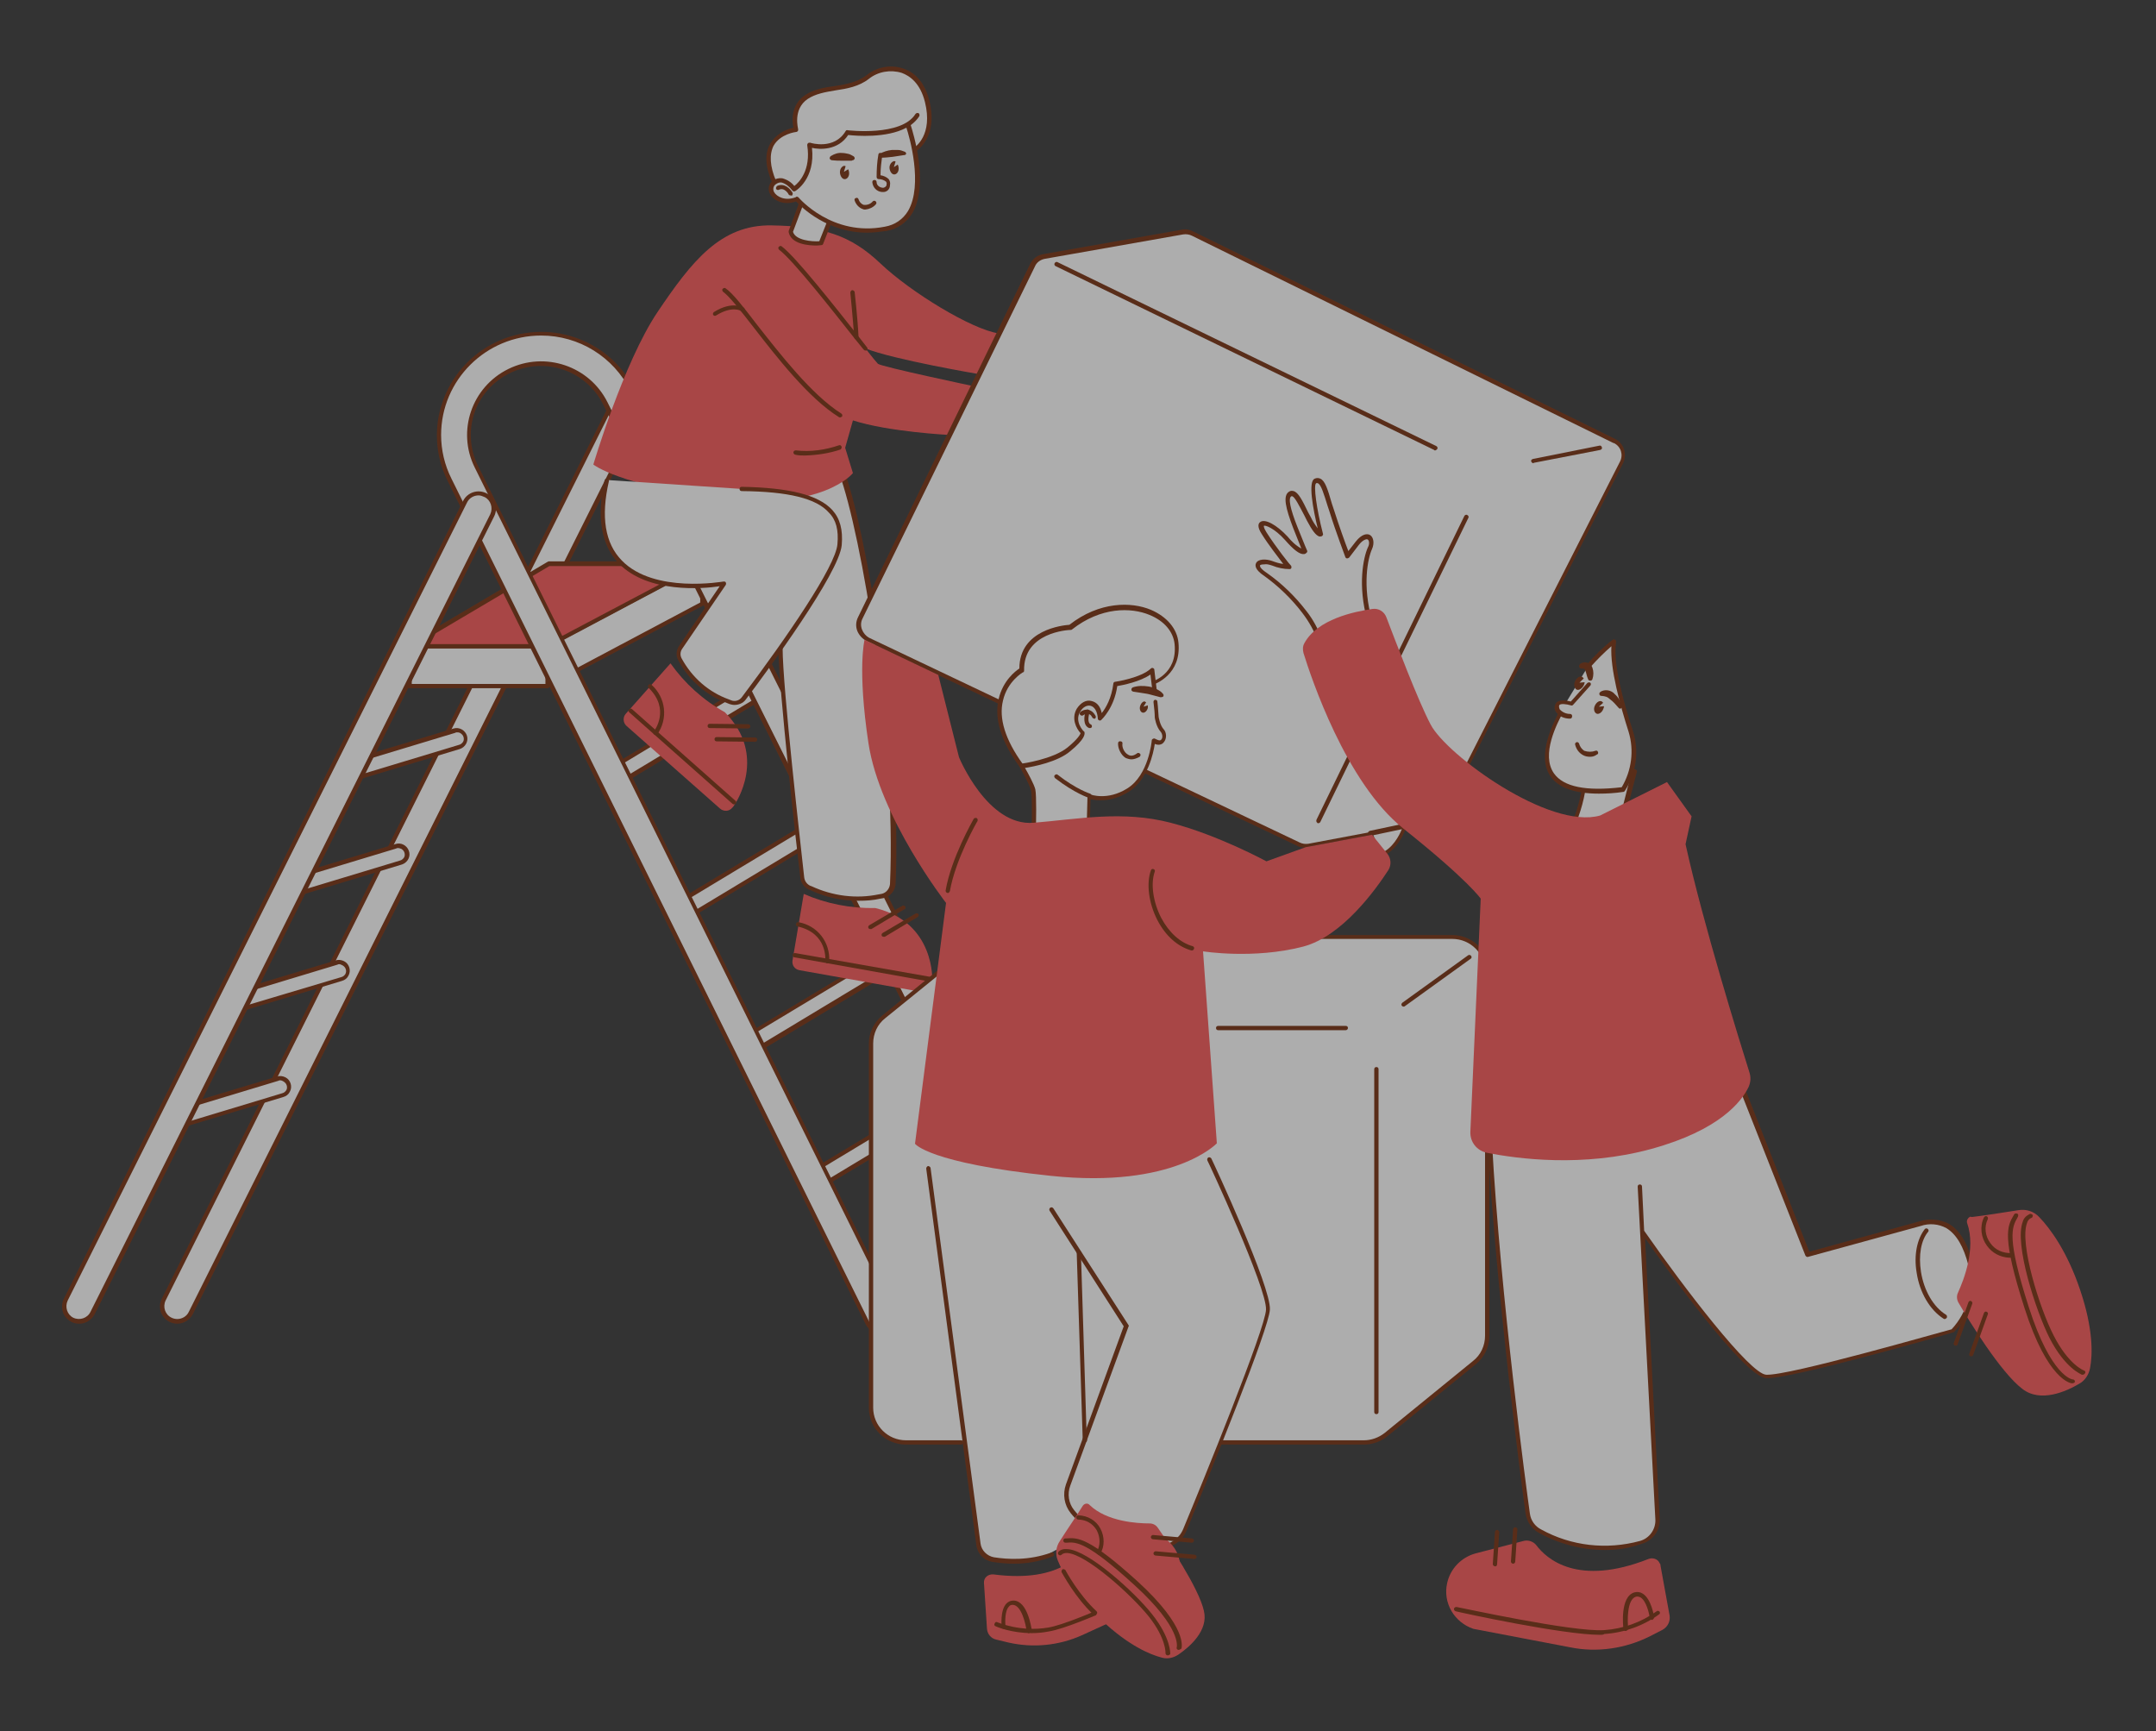 <svg width="274" height="220" viewBox="0 0 274 220" fill="none" xmlns="http://www.w3.org/2000/svg">
<rect x="0" y="0" width="274" height="220" fill="#333333" stroke="none"/>
<g opacity="0.6">
<path d="M22.519 167.941C21.478 167.941 20.601 167.124 20.601 166.035C20.601 165.763 20.656 165.436 20.82 165.164L77.812 51.297C78.251 50.371 79.402 49.936 80.388 50.371C81.32 50.807 81.758 51.951 81.32 52.931C81.32 52.931 81.32 52.985 81.265 52.985L24.273 166.852C23.944 167.505 23.287 167.941 22.519 167.941Z" fill="white"/>
<path d="M22.523 168.213C21.591 168.213 20.769 167.614 20.44 166.742C20.276 166.198 20.276 165.599 20.55 165.054L77.542 51.188C78.09 50.099 79.405 49.663 80.501 50.208C81.597 50.752 82.035 52.059 81.487 53.148L24.495 167.015C24.112 167.723 23.345 168.213 22.523 168.213ZM79.514 50.48C78.912 50.48 78.309 50.807 78.035 51.406L21.043 165.272C20.659 166.089 20.988 167.069 21.81 167.45C22.029 167.559 22.303 167.614 22.523 167.614C23.125 167.614 23.728 167.287 24.002 166.688L80.994 52.822C81.378 52.005 81.049 51.025 80.227 50.644C80.008 50.535 79.788 50.48 79.514 50.48Z" fill="#732A09"/>
<path d="M77.983 99.762C77.38 99.762 76.886 99.272 76.886 98.673C76.886 98.292 77.106 97.965 77.434 97.748L96.505 86.257C96.998 85.931 97.71 86.094 98.039 86.639C98.368 87.183 98.204 87.837 97.656 88.163L78.585 99.653C78.366 99.762 78.202 99.817 77.983 99.762Z" fill="white"/>
<path d="M77.98 100.089C77.487 100.089 77.049 99.817 76.829 99.436C76.665 99.109 76.555 98.782 76.665 98.401C76.775 98.075 76.994 97.748 77.268 97.585L96.338 86.094C96.996 85.713 97.818 85.931 98.201 86.53C98.585 87.129 98.366 88 97.763 88.382L78.693 99.872C78.473 99.981 78.254 100.089 77.98 100.089ZM97.105 86.367C96.941 86.367 96.831 86.421 96.667 86.476L77.542 98.02C77.377 98.129 77.213 98.292 77.158 98.51C77.103 98.728 77.158 98.891 77.213 99.109C77.432 99.49 77.925 99.599 78.364 99.382L97.434 87.891C97.818 87.674 97.927 87.129 97.708 86.748C97.599 86.53 97.325 86.367 97.105 86.367Z" fill="#732A09"/>
<path d="M44.221 99.163C43.618 99.163 43.125 98.673 43.125 98.074C43.125 97.584 43.454 97.149 43.892 97.04L57.756 92.847C58.359 92.683 58.962 93.01 59.126 93.555C59.291 94.099 58.962 94.753 58.414 94.916L44.55 99.109C44.44 99.109 44.33 99.163 44.221 99.163Z" fill="white"/>
<path d="M44.222 99.436C43.454 99.436 42.852 98.782 42.852 98.074C42.852 97.475 43.235 96.985 43.783 96.767L57.648 92.574C58.36 92.357 59.127 92.792 59.346 93.5C59.566 94.208 59.127 94.971 58.415 95.188L44.55 99.381C44.496 99.381 44.331 99.436 44.222 99.436ZM58.086 93.064C58.031 93.064 57.922 93.064 57.867 93.119L44.002 97.312C43.783 97.367 43.619 97.53 43.509 97.693C43.4 97.911 43.4 98.129 43.454 98.292C43.619 98.728 44.057 98.946 44.496 98.837L58.36 94.644C58.579 94.589 58.744 94.426 58.853 94.263C58.963 94.099 58.963 93.827 58.908 93.663C58.853 93.446 58.689 93.282 58.524 93.173C58.36 93.064 58.196 93.064 58.086 93.064Z" fill="#732A09"/>
<path d="M36.717 113.866C36.114 113.866 35.621 113.376 35.621 112.777C35.621 112.287 35.95 111.852 36.388 111.688L50.252 107.495C50.855 107.332 51.458 107.658 51.622 108.203C51.787 108.748 51.458 109.401 50.91 109.564L37.046 113.812C36.936 113.866 36.826 113.866 36.717 113.866Z" fill="white"/>
<path d="M36.717 114.139C35.95 114.139 35.347 113.54 35.347 112.777C35.347 112.178 35.731 111.634 36.334 111.47L50.198 107.277C50.911 107.005 51.678 107.386 51.952 108.094C52.226 108.802 51.842 109.564 51.13 109.837C51.075 109.837 51.02 109.891 50.965 109.891L37.101 114.084C36.991 114.139 36.827 114.139 36.717 114.139ZM50.582 107.767C50.527 107.767 50.417 107.767 50.363 107.822L36.498 112.015C36.279 112.069 36.115 112.233 36.005 112.396C35.895 112.559 35.895 112.832 35.95 112.995C36.06 113.431 36.553 113.649 36.991 113.54L50.856 109.347C51.075 109.292 51.239 109.129 51.349 108.965C51.459 108.802 51.459 108.53 51.404 108.366C51.349 108.149 51.185 107.985 51.02 107.876C50.856 107.822 50.746 107.767 50.582 107.767Z" fill="#732A09"/>
<path d="M29.205 128.624C28.602 128.624 28.109 128.134 28.109 127.535C28.109 127.045 28.438 126.609 28.876 126.5L42.741 122.307C43.343 122.144 43.946 122.47 44.111 123.015C44.275 123.56 43.946 124.213 43.398 124.376L29.534 128.569C29.424 128.624 29.369 128.624 29.205 128.624Z" fill="white"/>
<path d="M29.206 128.896C28.439 128.896 27.836 128.297 27.836 127.535C27.836 126.936 28.219 126.391 28.822 126.228L42.687 122.035C43.015 121.926 43.399 121.98 43.728 122.144C44.385 122.47 44.659 123.342 44.276 123.995C44.111 124.322 43.837 124.54 43.454 124.649L29.589 128.842C29.48 128.896 29.37 128.896 29.206 128.896ZM43.125 122.525C43.07 122.525 42.961 122.525 42.906 122.579L29.041 126.772C28.822 126.827 28.658 126.99 28.548 127.154C28.439 127.317 28.439 127.589 28.493 127.753C28.603 128.188 29.096 128.406 29.535 128.297L43.399 124.158C43.618 124.104 43.782 123.941 43.892 123.777C44.002 123.559 44.002 123.342 43.947 123.178C43.892 122.96 43.728 122.797 43.563 122.688C43.344 122.579 43.234 122.525 43.125 122.525Z" fill="#732A09"/>
<path d="M21.752 143.381C21.149 143.381 20.656 142.891 20.656 142.292C20.656 141.802 20.985 141.366 21.423 141.257L35.288 137.064C35.89 136.901 36.493 137.228 36.658 137.772C36.822 138.317 36.493 138.97 35.945 139.134L22.081 143.327C21.971 143.381 21.862 143.381 21.752 143.381Z" fill="white"/>
<path d="M21.753 143.654C20.985 143.654 20.383 143.055 20.383 142.292C20.383 141.693 20.766 141.149 21.369 140.985L35.233 136.792C35.562 136.683 35.946 136.738 36.275 136.901C36.932 137.228 37.206 138.099 36.823 138.753C36.658 139.079 36.384 139.297 36.001 139.406L22.136 143.599C22.027 143.654 21.862 143.654 21.753 143.654ZM35.617 137.282C35.562 137.282 35.453 137.282 35.398 137.337L21.533 141.53C21.095 141.639 20.876 142.129 20.985 142.565C21.095 143 21.588 143.218 22.027 143.109L35.891 138.916C36.11 138.862 36.275 138.698 36.384 138.535C36.494 138.371 36.494 138.099 36.439 137.936C36.384 137.718 36.22 137.555 36.055 137.446C35.891 137.337 35.727 137.282 35.617 137.282Z" fill="#732A09"/>
<path d="M86.416 116.916C85.813 116.916 85.32 116.426 85.32 115.827C85.32 115.446 85.539 115.119 85.868 114.901L104.938 103.411C105.432 103.084 106.144 103.248 106.473 103.792C106.802 104.337 106.637 104.99 106.089 105.317L87.019 116.807C86.855 116.862 86.635 116.916 86.416 116.916Z" fill="white"/>
<path d="M86.421 117.188C85.653 117.188 85.05 116.589 85.05 115.827C85.05 115.337 85.325 114.901 85.708 114.683L104.779 103.193C105.436 102.812 106.258 103.084 106.642 103.738C106.971 104.337 106.806 105.099 106.203 105.535L87.133 117.025C86.914 117.134 86.695 117.188 86.421 117.188ZM105.546 103.52C105.381 103.52 105.272 103.574 105.107 103.629L86.037 115.119C85.653 115.337 85.544 115.827 85.763 116.262C85.982 116.644 86.53 116.752 86.914 116.535L105.984 105.045C106.368 104.827 106.477 104.282 106.258 103.901C106.094 103.683 105.82 103.52 105.546 103.52Z" fill="#732A09"/>
<path d="M94.854 134.069C94.251 134.069 93.758 133.579 93.758 132.98C93.758 132.599 93.977 132.272 94.306 132.054L113.376 120.564C113.869 120.238 114.582 120.401 114.91 120.891C115.239 121.381 115.075 122.089 114.582 122.416C114.582 122.416 114.527 122.416 114.527 122.47L95.456 133.96C95.292 134.015 95.073 134.069 94.854 134.069Z" fill="white"/>
<path d="M94.854 134.342C94.087 134.342 93.484 133.743 93.484 132.981C93.484 132.49 93.758 132.055 94.142 131.837L113.212 120.347C113.87 119.966 114.692 120.238 115.075 120.891C115.404 121.49 115.24 122.253 114.637 122.688L95.567 134.179C95.402 134.233 95.128 134.342 94.854 134.342ZM113.979 120.619C113.815 120.619 113.705 120.674 113.541 120.728L94.416 132.218C94.032 132.436 93.922 132.926 94.142 133.307C94.361 133.688 94.909 133.797 95.293 133.58L114.363 122.089C114.747 121.872 114.856 121.327 114.637 120.946C114.527 120.782 114.253 120.674 113.979 120.619Z" fill="#732A09"/>
<path d="M103.346 151.168C102.743 151.168 102.25 150.678 102.25 150.079C102.25 149.698 102.469 149.371 102.798 149.153L121.868 137.663C122.361 137.337 123.074 137.5 123.403 138.044C123.731 138.535 123.567 139.242 123.019 139.569L103.894 151.059C103.729 151.114 103.51 151.168 103.346 151.168Z" fill="white"/>
<path d="M103.351 151.441C102.858 151.441 102.419 151.168 102.2 150.787C101.816 150.134 101.981 149.317 102.638 148.936L121.709 137.445C122.366 137.064 123.188 137.282 123.572 137.881C123.736 138.208 123.846 138.589 123.736 138.916C123.627 139.243 123.407 139.569 123.133 139.733L104.063 151.223C103.844 151.386 103.57 151.441 103.351 151.441ZM122.421 137.772C122.257 137.772 122.147 137.827 121.983 137.881L102.912 149.371C102.748 149.48 102.584 149.644 102.529 149.861C102.474 150.079 102.529 150.297 102.638 150.46C102.857 150.842 103.405 150.95 103.789 150.733L122.859 139.243C123.024 139.134 123.188 138.97 123.243 138.752C123.298 138.535 123.243 138.317 123.133 138.153C122.969 137.936 122.695 137.772 122.421 137.772Z" fill="#732A09"/>
<path d="M89.267 76.728V71.664L69.539 82.119V87.183L89.267 76.728Z" fill="white"/>
<path d="M69.535 87.455C69.481 87.455 69.426 87.455 69.371 87.401C69.316 87.346 69.261 87.237 69.261 87.183V82.119C69.261 82.01 69.316 81.901 69.426 81.901L89.154 71.445C89.263 71.391 89.318 71.391 89.428 71.445C89.483 71.5 89.537 71.609 89.537 71.663V76.728C89.537 76.837 89.483 76.945 89.373 76.945L69.645 87.401C69.645 87.455 69.59 87.455 69.535 87.455ZM69.809 82.282V86.747L88.99 76.564V72.099L69.809 82.282Z" fill="#732A09"/>
<path d="M69.594 82.119H52.058V87.183H69.594V82.119Z" fill="white"/>
<path d="M69.536 87.455H52.055C51.891 87.455 51.781 87.346 51.781 87.183V82.119C51.781 81.955 51.891 81.846 52.055 81.846H69.591C69.755 81.846 69.865 81.955 69.865 82.119V87.183C69.865 87.346 69.755 87.455 69.536 87.455C69.591 87.455 69.591 87.455 69.536 87.455ZM52.329 86.911H69.317V82.391H52.329V86.911Z" fill="#732A09"/>
<path d="M52.058 82.119H69.54L89.267 71.664H69.759L52.058 82.119Z" fill="#F75454"/>
<path d="M69.542 82.391H52.061C51.951 82.391 51.842 82.282 51.787 82.173C51.732 82.064 51.787 81.956 51.897 81.847L69.597 71.391C69.652 71.391 69.707 71.337 69.707 71.337H89.325C89.489 71.337 89.599 71.446 89.599 71.609C89.599 71.718 89.544 71.827 89.434 71.827L69.707 82.282C69.652 82.391 69.597 82.391 69.542 82.391ZM53.047 81.847H69.487L88.229 71.936H69.816L53.047 81.847Z" fill="#732A09"/>
<path d="M112.008 169.248C111.296 169.248 110.584 168.812 110.31 168.159L57.154 60.936C53.975 54.565 56.606 46.832 63.017 43.673C69.429 40.515 77.21 43.129 80.389 49.5L129.216 147.03C129.709 147.956 129.325 149.099 128.339 149.589C127.407 150.079 126.256 149.698 125.763 148.718L76.936 51.188C74.635 46.723 69.155 44.98 64.661 47.267C60.277 49.5 58.469 54.782 60.606 59.193L113.762 166.47C114.255 167.396 113.817 168.54 112.885 169.03C112.556 169.193 112.282 169.248 112.008 169.248Z" fill="white"/>
<path d="M112.01 169.52C111.188 169.52 110.421 169.03 110.038 168.322L56.882 61.099C53.648 54.564 56.388 46.723 62.964 43.51C69.486 40.352 77.377 42.965 80.61 49.446L129.437 147.03C129.985 148.119 129.546 149.426 128.45 149.97C127.354 150.515 126.039 150.079 125.491 148.99L76.664 51.406C74.472 47.05 69.212 45.252 64.773 47.431C60.334 49.609 58.58 54.837 60.772 59.248L113.928 166.47C114.476 167.559 114.038 168.866 112.942 169.411C112.668 169.465 112.339 169.52 112.01 169.52ZM68.773 42.639C61.759 42.639 56.059 48.302 56.059 55.272C56.059 57.178 56.498 59.084 57.375 60.827L110.531 168.104C110.805 168.649 111.353 169.03 112.01 169.03C112.284 169.03 112.504 168.975 112.723 168.866C113.545 168.485 113.874 167.505 113.49 166.688L60.334 59.411C58.032 54.782 59.95 49.173 64.608 46.886C69.266 44.599 74.911 46.505 77.212 51.134L125.984 148.663C126.368 149.48 127.354 149.807 128.176 149.426C128.998 149.045 129.327 148.064 128.944 147.248L80.117 49.663C77.98 45.361 73.596 42.639 68.773 42.639Z" fill="#732A09"/>
<path d="M10.083 167.941C9.809 167.941 9.48 167.886 9.261 167.723C8.329 167.233 7.945 166.089 8.384 165.163L59.129 63.767C59.622 62.842 60.773 62.461 61.704 62.896C62.636 63.386 63.019 64.53 62.581 65.456L11.781 166.852C11.453 167.505 10.795 167.941 10.083 167.941Z" fill="white"/>
<path d="M10.081 168.213C9.752 168.213 9.423 168.158 9.095 167.995C8.601 167.723 8.163 167.287 7.999 166.743C7.834 166.198 7.834 165.599 8.108 165.055L58.853 63.658C59.401 62.569 60.716 62.134 61.812 62.678C62.908 63.223 63.347 64.53 62.799 65.619L12.054 166.96C11.67 167.723 10.903 168.213 10.081 168.213ZM60.826 62.951C60.223 62.951 59.62 63.277 59.346 63.876L8.601 165.272C8.218 166.089 8.547 167.069 9.314 167.451C10.136 167.832 11.122 167.505 11.506 166.688L62.306 65.347C62.689 64.53 62.36 63.55 61.593 63.168C61.319 63.059 61.1 62.951 60.826 62.951Z" fill="#732A09"/>
<path d="M99.191 82.391C99.191 87.346 101.438 107.059 101.931 111.525C101.986 112.069 102.369 112.559 102.862 112.832L103.027 112.886C105.767 114.139 108.836 114.52 111.74 113.975L112.069 113.921C112.836 113.757 113.384 113.158 113.384 112.396C114.206 94.371 109.767 67.634 106.863 59.846L97.602 62.079L99.191 82.391Z" fill="white"/>
<path d="M109.106 114.465C106.969 114.465 104.887 114.03 102.969 113.104L102.804 113.05C102.201 112.777 101.763 112.178 101.708 111.525C101.215 107.55 98.968 87.401 98.913 82.337L97.379 62.079C97.379 61.97 97.434 61.807 97.598 61.807L106.914 59.52C107.024 59.465 107.188 59.574 107.243 59.683C110.038 67.144 114.641 93.881 113.819 112.342C113.764 113.213 113.107 113.975 112.23 114.139L111.901 114.193C110.969 114.411 110.038 114.465 109.106 114.465ZM97.927 62.297L99.461 82.337C99.461 87.347 101.763 107.441 102.201 111.47C102.256 111.96 102.53 112.342 102.969 112.559L103.133 112.614C105.818 113.866 108.832 114.248 111.682 113.649L112.011 113.594C112.613 113.485 113.052 112.941 113.107 112.342C113.929 94.099 109.49 67.852 106.64 60.119L97.927 62.297Z" fill="#732A09"/>
<path d="M124.397 47.539C124.397 47.539 113.492 45.688 109.985 44.272C110.862 45.416 111.465 46.124 111.574 46.233C112.067 46.614 123.685 49.064 123.685 49.064L120.671 55.272C120.671 55.272 112.944 54.891 108.396 53.421L107.409 56.906L108.396 60.119C108.396 60.119 104.56 64.965 91.627 63.332C78.694 61.698 75.406 59.03 75.406 59.03C75.406 59.03 79.242 46.069 83.571 39.644C87.901 33.218 91.572 28.535 98.039 28.643C104.505 28.752 108.067 29.841 111.903 33.49C115.739 37.139 123.521 41.876 126.918 42.366L124.397 47.539Z" fill="#F75454"/>
<path d="M106.75 53.039C106.696 53.039 106.641 53.039 106.586 52.985C102.75 50.589 98.695 45.361 95.736 41.549C94.092 39.425 92.667 37.628 91.9 37.084C91.79 36.975 91.735 36.812 91.845 36.703C91.954 36.594 92.119 36.539 92.228 36.648C93.105 37.247 94.475 38.99 96.174 41.222C99.133 44.98 103.134 50.153 106.915 52.549C107.024 52.604 107.079 52.767 107.024 52.93C106.915 52.985 106.86 53.039 106.75 53.039Z" fill="#732A09"/>
<path d="M90.857 40.133C90.748 40.133 90.693 40.079 90.638 40.025C90.583 39.916 90.583 39.752 90.748 39.643C93.104 38.173 94.474 39.099 94.529 39.099C94.639 39.153 94.693 39.371 94.584 39.48C94.474 39.589 94.31 39.643 94.2 39.535C94.145 39.48 93.049 38.827 91.022 40.079C90.912 40.133 90.912 40.133 90.857 40.133Z" fill="#732A09"/>
<path d="M109.985 44.544C109.875 44.544 109.82 44.49 109.765 44.436L108.834 43.292C105.82 39.48 100.778 33.054 99.025 31.747C98.915 31.639 98.86 31.475 98.97 31.366C99.079 31.257 99.244 31.203 99.353 31.312C101.162 32.673 106.039 38.881 109.272 42.965L110.204 44.163C110.313 44.272 110.259 44.436 110.149 44.544C110.094 44.544 110.039 44.544 109.985 44.544Z" fill="#732A09"/>
<path d="M108.834 43.129C108.669 43.129 108.56 43.02 108.56 42.857C108.395 40.515 108.066 37.193 108.066 37.193C108.066 37.03 108.176 36.921 108.286 36.867C108.45 36.867 108.56 36.975 108.614 37.084C108.614 37.139 108.998 40.406 109.108 42.802C109.108 42.965 108.998 43.129 108.834 43.129C108.888 43.129 108.888 43.129 108.834 43.129Z" fill="#732A09"/>
<path d="M102.312 57.886C101.873 57.886 101.49 57.886 101.051 57.777C100.887 57.723 100.832 57.614 100.832 57.451C100.887 57.287 100.996 57.233 101.161 57.233C103.024 57.451 104.887 57.178 106.641 56.579C106.805 56.525 106.915 56.634 106.97 56.797C106.97 56.906 106.915 57.069 106.805 57.124C105.38 57.614 103.846 57.832 102.312 57.886Z" fill="#732A09"/>
<path d="M105.436 27.936L104.285 30.876C104.285 30.876 100.888 31.149 100.449 29.406L102.203 24.669L105.436 27.936Z" fill="white"/>
<path d="M103.792 31.203C102.751 31.203 100.559 31.039 100.23 29.515C100.23 29.46 100.23 29.406 100.23 29.351L101.984 24.614C102.039 24.505 102.094 24.45 102.203 24.45C102.313 24.45 102.368 24.45 102.477 24.505L105.71 27.772C105.765 27.826 105.82 27.99 105.765 28.044L104.614 30.985C104.56 31.094 104.505 31.148 104.395 31.148C104.286 31.148 104.066 31.203 103.792 31.203ZM100.778 29.46C101.107 30.549 103.19 30.713 104.121 30.658L105.162 28.044L102.368 25.213L100.778 29.46Z" fill="#732A09"/>
<path d="M116.182 19.059L109.99 21.129L103.523 23.742L99.687 24.559L98.427 23.143C95.796 17.044 101.222 16.445 101.222 16.445C101.222 16.445 100.4 13.777 102.537 12.307C104.674 10.836 108.017 11.544 110.318 9.747C112.62 7.95 116.73 8.114 117.881 12.797C119.032 17.48 116.182 19.059 116.182 19.059Z" fill="white"/>
<path d="M99.684 24.832C99.629 24.832 99.519 24.777 99.464 24.723L98.204 23.307L98.149 23.252C97.218 21.129 97.163 19.441 97.93 18.188C98.588 17.153 99.629 16.5 100.834 16.228C100.67 15.465 100.451 13.341 102.314 12.089C103.355 11.381 104.725 11.109 106.04 10.945C107.465 10.728 108.945 10.455 110.096 9.584C111.411 8.495 113.219 8.168 114.808 8.713C115.959 9.094 117.439 10.129 118.096 12.742C119.302 17.535 116.452 19.168 116.343 19.277H116.288L110.096 21.401L103.629 24.015L99.738 24.886L99.684 24.832ZM98.642 23.035L99.738 24.287L103.465 23.47L109.876 20.911L116.069 18.841C116.343 18.678 118.59 17.153 117.548 12.96C116.946 10.564 115.63 9.639 114.589 9.257C113.164 8.822 111.575 9.094 110.424 10.02C109.164 11 107.63 11.272 106.15 11.49C104.835 11.708 103.629 11.926 102.643 12.579C100.725 13.886 101.437 16.337 101.437 16.445C101.437 16.5 101.437 16.609 101.382 16.663C101.328 16.718 101.273 16.772 101.163 16.772C101.163 16.772 99.19 16.99 98.314 18.515C97.766 19.604 97.82 21.129 98.642 23.035Z" fill="#732A09"/>
<path d="M115.409 15.901C115.409 15.901 119.464 27.718 112.559 29.079C105.654 30.441 101.325 25.267 101.325 25.267C98.969 26.247 97.215 24.069 98.475 23.198C99.736 22.327 100.996 24.015 100.996 24.015C100.996 24.015 103.572 22.436 102.969 18.406C102.969 18.406 106.202 19.441 107.791 16.827C107.791 16.827 114.751 17.698 116.669 14.648" fill="white"/>
<path d="M110.206 29.569C105.165 29.569 101.877 26.356 101.164 25.594C99.685 26.139 98.37 25.54 97.876 24.668C97.548 24.124 97.657 23.361 98.205 22.98C98.534 22.708 98.972 22.599 99.411 22.653C100.014 22.817 100.562 23.143 100.945 23.634C101.548 23.198 103.082 21.619 102.589 18.46C102.589 18.351 102.589 18.297 102.699 18.188C102.754 18.134 102.863 18.134 102.973 18.134C103.082 18.188 106.042 19.059 107.466 16.663C107.521 16.554 107.631 16.5 107.74 16.554C107.795 16.554 114.536 17.371 116.344 14.485C116.399 14.376 116.618 14.322 116.728 14.376C116.837 14.431 116.892 14.594 116.837 14.757C116.563 15.193 116.18 15.574 115.741 15.901C116.015 16.772 118.098 23.361 115.96 27.064C115.248 28.262 114.042 29.134 112.618 29.351C111.796 29.46 111.028 29.569 110.206 29.569ZM101.274 24.995C101.384 24.995 101.438 25.049 101.493 25.104C101.548 25.158 105.768 30.114 112.453 28.807C113.714 28.589 114.755 27.881 115.412 26.792C117.33 23.47 115.577 17.371 115.193 16.228C112.672 17.589 108.727 17.262 107.795 17.153C106.48 19.168 104.124 19.005 103.192 18.787C103.63 22.708 101.164 24.233 101.055 24.287C100.945 24.341 100.781 24.341 100.671 24.178C100.342 23.742 99.904 23.361 99.356 23.198C99.082 23.143 98.808 23.252 98.589 23.416C98.26 23.634 98.205 24.069 98.37 24.396C98.698 24.995 99.794 25.594 101.164 25.049C101.164 24.995 101.219 24.995 101.274 24.995Z" fill="#732A09"/>
<path d="M100.451 24.831C100.341 24.831 100.287 24.777 100.232 24.723C100.232 24.668 99.684 23.742 98.971 24.124C98.862 24.178 98.697 24.124 98.643 24.015C98.588 23.906 98.643 23.742 98.752 23.634C99.684 23.198 100.451 24.015 100.725 24.505C100.78 24.614 100.725 24.777 100.615 24.886C100.561 24.831 100.561 24.831 100.451 24.831Z" fill="#732A09"/>
<path d="M108.232 20.421C108.013 20.421 107.794 20.421 107.63 20.421H107.027C106.588 20.421 106.205 20.421 105.766 20.366C105.602 20.366 105.492 20.257 105.438 20.148C105.438 20.039 105.492 19.876 105.602 19.822C106.04 19.549 106.534 19.386 107.027 19.44C107.301 19.44 107.52 19.495 107.794 19.549C108.068 19.604 108.287 19.767 108.506 19.876C108.616 19.985 108.671 20.148 108.561 20.257C108.506 20.312 108.452 20.366 108.342 20.366L108.232 20.421Z" fill="#732A09"/>
<path d="M114.862 19.713C114.643 19.767 114.369 19.767 114.15 19.822L113.437 19.931C112.944 19.985 112.451 20.04 111.958 20.04C111.793 20.04 111.684 19.876 111.684 19.767C111.684 19.658 111.738 19.604 111.793 19.549C112.286 19.277 112.78 19.114 113.328 19.059C113.602 19.059 113.876 19.059 114.15 19.059C114.424 19.059 114.698 19.168 114.972 19.277C115.136 19.332 115.191 19.495 115.136 19.604C115.081 19.658 115.026 19.713 114.862 19.713Z" fill="#732A09"/>
<path d="M112.175 24.396H112.065C111.407 24.341 110.914 23.797 110.859 23.143C110.859 22.98 110.969 22.871 111.133 22.871C111.298 22.871 111.407 22.98 111.407 23.143C111.407 23.525 111.736 23.797 112.12 23.851C112.339 23.906 112.613 23.742 112.668 23.525C112.668 23.47 112.668 23.47 112.668 23.416C112.723 23.307 112.668 23.198 112.613 23.089C112.339 22.871 112.01 22.762 111.681 22.762C111.517 22.762 111.407 22.653 111.407 22.49C111.407 21.564 111.462 20.584 111.627 19.658C111.627 19.495 111.791 19.386 111.901 19.44C112.065 19.44 112.175 19.604 112.12 19.767C112.01 20.584 111.901 21.401 111.901 22.272C112.284 22.327 112.668 22.49 112.942 22.762C113.106 22.98 113.161 23.252 113.106 23.525C113.106 24.069 112.668 24.45 112.175 24.396Z" fill="#732A09"/>
<path d="M106.754 22C106.809 22.436 107.083 22.817 107.412 22.762C107.741 22.708 107.96 22.327 107.905 21.891C107.905 21.782 107.85 21.619 107.796 21.51L107.248 21.837L107.467 21.129C107.412 21.074 107.302 21.074 107.248 21.074C106.919 21.183 106.7 21.564 106.754 22Z" fill="#732A09"/>
<path d="M113.05 21.401C113.105 21.837 113.379 22.218 113.708 22.163C114.036 22.109 114.256 21.728 114.201 21.292C114.201 21.183 114.146 21.02 114.091 20.911L113.598 21.238L113.817 20.53C113.762 20.475 113.653 20.475 113.598 20.475C113.269 20.584 112.995 20.965 113.05 21.401Z" fill="#732A09"/>
<path d="M109.984 26.629C109.875 26.629 109.765 26.629 109.656 26.574C109.162 26.411 108.779 25.975 108.614 25.485C108.559 25.322 108.614 25.213 108.779 25.158C108.943 25.104 109.053 25.158 109.108 25.322C109.217 25.648 109.436 25.921 109.765 26.03C110.204 26.084 110.642 25.921 110.916 25.594C111.025 25.485 111.19 25.485 111.3 25.594C111.409 25.703 111.409 25.866 111.3 25.975C110.971 26.356 110.477 26.574 109.984 26.629Z" fill="#732A09"/>
<path d="M85.213 84.297L79.514 90.723C79.131 91.158 79.186 91.866 79.624 92.247L91.516 102.757C91.954 103.138 92.666 103.138 93.05 102.648C93.105 102.594 93.105 102.594 93.159 102.539L93.379 102.213C93.379 102.213 97.653 96.059 92.118 90.505C89.378 88.98 87.022 86.856 85.213 84.297Z" fill="#F75454"/>
<path d="M93.27 102.213C93.215 102.213 93.16 102.213 93.105 102.158L79.953 90.505C79.844 90.396 79.844 90.232 79.953 90.123C80.063 90.014 80.227 90.014 80.337 90.123L93.489 101.777C93.599 101.886 93.599 102.049 93.489 102.158C93.434 102.213 93.379 102.213 93.27 102.213Z" fill="#732A09"/>
<path d="M83.299 93.391C83.244 93.391 83.189 93.391 83.134 93.337C83.025 93.228 82.97 93.064 83.08 92.956C83.189 92.847 85.217 90.124 82.422 87.401C82.312 87.292 82.312 87.129 82.422 87.02C82.532 86.911 82.696 86.911 82.806 87.02C84.614 88.654 84.943 91.322 83.518 93.337C83.463 93.337 83.408 93.391 83.299 93.391Z" fill="#732A09"/>
<path d="M95.077 92.574L90.2 92.52C90.035 92.52 89.926 92.411 89.926 92.247C89.926 92.084 90.035 91.975 90.2 91.975L95.077 92.03C95.241 92.03 95.351 92.138 95.351 92.302C95.351 92.465 95.241 92.574 95.077 92.574Z" fill="#732A09"/>
<path d="M95.956 94.262L91.079 94.208C90.914 94.208 90.805 94.099 90.805 93.936C90.805 93.772 90.914 93.663 91.079 93.663L95.956 93.718C96.12 93.718 96.23 93.827 96.23 93.99C96.23 94.153 96.12 94.262 95.956 94.262Z" fill="#732A09"/>
<path d="M102.147 113.594L100.722 122.034C100.612 122.633 100.996 123.178 101.599 123.287L117.217 126.064C117.819 126.173 118.367 125.792 118.477 125.193C118.477 125.138 118.477 125.084 118.477 125.029V124.703C118.477 124.703 118.915 117.242 111.243 115.391C108.12 115.445 104.996 114.846 102.147 113.594Z" fill="#F75454"/>
<path d="M118.317 124.757L100.946 121.653C100.781 121.599 100.727 121.49 100.727 121.327C100.727 121.163 100.891 121.109 101.055 121.109L118.372 124.158C118.537 124.213 118.591 124.322 118.591 124.485C118.591 124.648 118.482 124.757 118.317 124.757Z" fill="#732A09"/>
<path d="M105.159 122.416C104.995 122.416 104.885 122.252 104.885 122.143C104.885 121.98 105.214 118.604 101.378 117.733C101.214 117.678 101.104 117.569 101.159 117.406C101.214 117.242 101.323 117.134 101.488 117.188C103.899 117.624 105.543 119.747 105.378 122.198C105.488 122.307 105.324 122.416 105.159 122.416Z" fill="#732A09"/>
<path d="M110.588 118.059C110.478 118.059 110.424 118.005 110.369 117.95C110.314 117.841 110.314 117.678 110.478 117.569L114.643 115.119C114.753 115.01 114.917 115.064 115.027 115.173C115.136 115.282 115.082 115.445 114.972 115.554C114.972 115.554 114.972 115.554 114.917 115.554L110.752 118.059C110.698 118.059 110.643 118.059 110.588 118.059Z" fill="#732A09"/>
<path d="M112.287 119.04C112.178 119.04 112.123 118.985 112.068 118.931C112.013 118.822 112.013 118.658 112.178 118.55L116.342 116.099C116.452 116.045 116.616 116.045 116.726 116.153C116.781 116.262 116.781 116.426 116.616 116.535L112.452 119.04C112.342 119.04 112.342 119.04 112.287 119.04Z" fill="#732A09"/>
<path d="M94.311 62.134C105.052 62.297 107.079 65.074 106.751 69.213C106.422 72.753 97.16 85.277 94.585 88.708C94.201 89.253 93.489 89.47 92.831 89.198L92.557 89.089C89.927 88.109 87.79 86.203 86.42 83.753C86.146 83.263 86.201 82.663 86.475 82.173L91.954 74.059C91.954 74.059 73.213 77.599 77.049 60.99" fill="white"/>
<path d="M93.329 89.579C93.11 89.579 92.891 89.524 92.726 89.47L92.452 89.361C89.767 88.381 87.52 86.421 86.205 83.915C85.876 83.317 85.931 82.609 86.315 82.064L91.466 74.495C89.329 74.822 82.369 75.421 78.643 71.609C76.396 69.267 75.793 65.727 76.834 61.044C76.889 60.881 76.999 60.772 77.163 60.826C77.328 60.881 77.437 60.99 77.382 61.153C76.341 65.673 76.889 69.049 79.026 71.227C83.136 75.475 91.904 73.896 91.959 73.896C92.069 73.896 92.178 73.896 92.233 74.005C92.288 74.114 92.288 74.222 92.233 74.331L86.698 82.445C86.424 82.826 86.424 83.317 86.644 83.698C87.959 86.094 90.041 87.945 92.617 88.871L92.891 88.98C93.384 89.198 93.987 89.034 94.316 88.544C100.015 80.975 106.207 71.935 106.426 69.158C106.591 67.361 106.262 66.054 105.33 65.128C103.741 63.331 100.179 62.46 94.261 62.406C94.096 62.406 93.987 62.297 93.987 62.133C93.987 61.97 94.096 61.861 94.261 61.861C100.344 61.97 104.015 62.896 105.769 64.802C106.755 65.891 107.139 67.307 106.974 69.267C106.646 72.861 97.549 85.222 94.754 88.925C94.425 89.361 93.877 89.579 93.329 89.579Z" fill="#732A09"/>
<path d="M138.318 183.297H173.336C174.377 183.297 175.363 182.97 176.13 182.317L187.419 173.168C188.46 172.351 189.063 171.099 189.063 169.737V123.45C189.063 121 187.09 119.039 184.624 119.039H126.427C125.386 119.039 124.399 119.366 123.632 120.019L112.343 129.168C111.302 129.985 110.699 131.237 110.699 132.599V178.886C110.699 181.336 112.672 183.297 115.138 183.297H122.152" fill="white"/>
<path d="M173.332 183.569H138.315C138.151 183.569 138.041 183.46 138.041 183.297C138.041 183.133 138.151 183.025 138.315 183.025H173.332C174.264 183.025 175.195 182.698 175.963 182.099L187.197 172.95C188.183 172.188 188.731 170.99 188.731 169.737V123.45C188.731 121.163 186.868 119.312 184.566 119.312H126.423C125.492 119.312 124.56 119.638 123.793 120.237L112.504 129.386C111.518 130.148 110.97 131.346 110.97 132.599V178.886C110.97 181.173 112.833 183.025 115.135 183.025H122.149C122.313 183.025 122.423 183.133 122.423 183.297C122.423 183.46 122.313 183.569 122.149 183.569H115.135C112.559 183.569 110.422 181.5 110.422 178.886V132.599C110.422 131.183 111.079 129.876 112.175 129.005L123.409 119.856C124.231 119.203 125.327 118.822 126.369 118.822H184.566C187.142 118.822 189.279 120.891 189.279 123.505V169.792C189.279 171.208 188.621 172.515 187.525 173.386L176.291 182.534C175.469 183.188 174.428 183.569 173.332 183.569Z" fill="#732A09"/>
<path d="M174.922 179.703C174.758 179.703 174.648 179.594 174.648 179.431V135.866C174.648 135.703 174.758 135.594 174.922 135.594C175.087 135.594 175.196 135.703 175.196 135.866V179.431C175.196 179.594 175.087 179.703 174.922 179.703Z" fill="#732A09"/>
<path d="M178.377 127.916C178.267 127.916 178.212 127.861 178.157 127.807C178.048 127.698 178.103 127.534 178.212 127.426L186.597 121.381C186.706 121.326 186.871 121.327 186.98 121.49C187.035 121.599 187.035 121.762 186.925 121.817L178.541 127.861C178.486 127.916 178.431 127.916 178.377 127.916Z" fill="#732A09"/>
<path d="M171.034 130.911H154.813C154.649 130.911 154.539 130.802 154.539 130.638C154.539 130.475 154.649 130.366 154.813 130.366H171.034C171.198 130.366 171.308 130.475 171.308 130.638C171.308 130.802 171.143 130.911 171.034 130.911Z" fill="#732A09"/>
<path d="M109.329 78.525L131.194 33.653C131.468 33.054 132.016 32.673 132.673 32.564L150.264 29.46C150.703 29.406 151.141 29.46 151.525 29.624L205.119 55.98C206.105 56.47 206.544 57.723 206.051 58.703L183.309 103.356C183.035 103.901 182.487 104.337 181.884 104.446L166.266 107.386C165.827 107.495 165.389 107.386 165.005 107.223L110.26 81.193C109.274 80.757 108.835 79.559 109.329 78.525Z" fill="white"/>
<path d="M165.881 107.713C165.552 107.713 165.169 107.658 164.895 107.495L110.149 81.465C109.601 81.193 109.163 80.703 108.944 80.158C108.725 79.559 108.779 78.96 109.053 78.416L130.919 33.544C131.247 32.891 131.85 32.401 132.617 32.292L150.208 29.188C150.701 29.079 151.195 29.188 151.633 29.406L205.227 55.762C206.378 56.307 206.817 57.723 206.269 58.866L183.581 103.465C183.253 104.119 182.65 104.554 181.937 104.663L166.319 107.604C166.21 107.713 166.045 107.713 165.881 107.713ZM109.601 78.633C109.382 79.069 109.382 79.559 109.547 79.995C109.711 80.431 110.04 80.812 110.423 81.03L165.169 107.059C165.497 107.223 165.881 107.277 166.265 107.223L181.883 104.282C182.431 104.173 182.869 103.846 183.143 103.356L205.885 58.648C206.323 57.777 205.995 56.742 205.118 56.307C205.118 56.307 205.118 56.307 205.063 56.307L151.469 29.95C151.14 29.787 150.756 29.733 150.373 29.787L132.782 32.891C132.234 33 131.741 33.327 131.521 33.871L109.601 78.633Z" fill="#732A09"/>
<path d="M182.375 57.233C182.32 57.233 182.265 57.233 182.265 57.178L134.151 33.817C134.041 33.762 133.932 33.599 134.041 33.435C134.096 33.327 134.261 33.218 134.425 33.327L182.539 56.688C182.649 56.742 182.759 56.906 182.649 57.069C182.539 57.178 182.485 57.233 182.375 57.233Z" fill="#732A09"/>
<path d="M194.87 58.866C194.761 58.866 194.651 58.757 194.596 58.648C194.541 58.485 194.651 58.376 194.815 58.321L203.255 56.633C203.419 56.579 203.529 56.688 203.583 56.851C203.638 57.014 203.529 57.123 203.364 57.178L194.925 58.812L194.87 58.866Z" fill="#732A09"/>
<path d="M167.526 104.609C167.471 104.609 167.416 104.609 167.416 104.555C167.307 104.5 167.252 104.337 167.307 104.173L186.103 65.564C186.158 65.456 186.322 65.347 186.487 65.456C186.596 65.51 186.706 65.673 186.596 65.837L167.8 104.446C167.745 104.555 167.635 104.609 167.526 104.609Z" fill="#732A09"/>
<path d="M175.252 108.693C177.554 108.094 178.54 104.99 178.54 104.99L174.156 105.916L175.252 108.693Z" fill="white"/>
<path d="M175.25 108.966C175.14 108.966 175.031 108.911 174.976 108.802L173.88 105.971C173.825 105.916 173.88 105.807 173.88 105.753C173.88 105.698 173.989 105.644 174.044 105.589L178.428 104.664C178.538 104.664 178.647 104.664 178.702 104.772C178.757 104.827 178.812 104.936 178.757 105.045C178.702 105.154 177.716 108.312 175.25 108.966C175.305 108.966 175.305 108.966 175.25 108.966ZM174.537 106.134L175.469 108.421C176.949 107.876 177.825 106.188 178.154 105.371L174.537 106.134Z" fill="#732A09"/>
<path d="M146.203 86.911C146.203 86.911 149.874 85.931 149.491 81.792C149.107 77.653 142.038 74.985 136.01 79.723C136.01 79.723 129.708 79.941 129.817 85.168C129.817 85.168 123.461 88.653 129.817 97.312L136.667 98.02L142.038 91.104L146.203 86.911Z" fill="white"/>
<path d="M136.671 98.292L129.821 97.584C129.766 97.584 129.657 97.53 129.602 97.475C127.246 94.263 126.314 91.322 126.917 88.817C127.465 86.475 129.054 85.277 129.547 84.951C129.547 79.995 135.137 79.451 135.904 79.396C139.74 76.401 143.795 76.456 146.261 77.49C148.289 78.362 149.604 79.886 149.768 81.683C150.152 85.659 146.919 86.911 146.371 87.074L142.261 91.213L136.89 98.129C136.836 98.238 136.726 98.292 136.671 98.292ZM129.986 97.094L136.562 97.748L141.877 90.941L146.097 86.748C146.152 86.693 146.152 86.693 146.206 86.693C146.371 86.639 149.659 85.713 149.275 81.847C149.111 80.267 147.96 78.906 146.097 78.144C143.74 77.163 139.904 77.109 136.233 79.995C136.178 80.05 136.123 80.05 136.068 80.05C135.794 80.05 130.04 80.322 130.15 85.223C130.15 85.332 130.095 85.441 129.986 85.441C129.986 85.441 128.013 86.584 127.465 89.035C126.917 91.267 127.739 93.99 129.986 97.094Z" fill="#732A09"/>
<path d="M146.922 89.144C146.977 89.906 147.031 90.614 147.086 91.104C147.086 91.104 147.251 92.247 147.799 92.846C148.347 93.445 148.018 94.97 146.703 94.153C146.703 94.153 146.319 98.673 143.469 100.416C140.784 102.104 138.537 101.178 138.537 101.178L138.428 105.535L131.413 106.025C131.413 106.025 131.578 101.233 131.359 100.361C131.139 99.544 129.879 97.312 129.879 97.312C129.879 97.312 133.934 96.767 135.852 95.188C137.77 93.609 137.551 93.064 137.551 93.064C137.551 93.064 136.181 91.703 137.058 90.233C137.935 88.762 139.688 89.035 139.853 91.267C139.853 91.267 141.496 89.743 141.825 86.911C141.825 86.911 145.168 86.421 146.538 85.114C146.538 85.114 146.703 86.475 146.867 87.891" fill="white"/>
<path d="M131.357 106.297C131.302 106.297 131.193 106.297 131.193 106.243C131.138 106.188 131.083 106.134 131.083 106.025C131.138 104.718 131.193 101.124 131.028 100.416C130.809 99.599 129.604 97.475 129.604 97.475C129.549 97.421 129.549 97.312 129.604 97.203C129.658 97.149 129.713 97.04 129.823 97.04C129.878 97.04 133.823 96.495 135.686 94.97C137.002 93.881 137.276 93.337 137.33 93.173C136.782 92.574 136.125 91.322 136.837 90.069C137.33 89.307 138.043 88.871 138.755 89.089C139.413 89.252 139.851 89.797 140.016 90.614C140.509 90.015 141.276 88.708 141.495 86.856C141.495 86.748 141.605 86.639 141.714 86.639C141.769 86.639 145.002 86.149 146.263 84.951C146.318 84.896 146.427 84.842 146.537 84.896C146.646 84.951 146.701 85.005 146.701 85.114C146.701 85.114 146.866 86.475 147.03 87.891C147.03 88.055 146.92 88.163 146.811 88.218C146.646 88.218 146.537 88.109 146.482 88C146.372 87.074 146.263 86.203 146.208 85.713C144.893 86.639 142.646 87.074 141.988 87.183C141.605 89.96 140.016 91.431 139.961 91.485C139.906 91.54 139.796 91.594 139.687 91.54C139.577 91.485 139.522 91.431 139.522 91.322C139.468 90.396 139.084 89.797 138.591 89.688C138.152 89.579 137.604 89.852 137.276 90.451C136.508 91.703 137.714 92.956 137.769 92.956C137.824 93.01 137.824 93.01 137.824 93.064C137.878 93.282 137.878 93.936 136.015 95.46C134.426 96.822 131.357 97.421 130.261 97.584C130.645 98.238 131.412 99.653 131.576 100.307C131.741 101.069 131.686 104.609 131.631 105.753L138.098 105.262L138.207 101.178C138.207 101.069 138.262 101.015 138.317 100.96C138.372 100.906 138.481 100.906 138.591 100.96C138.591 100.96 140.728 101.777 143.249 100.198C145.989 98.51 146.372 94.153 146.372 94.099C146.372 93.99 146.427 93.936 146.537 93.881C146.646 93.827 146.701 93.827 146.811 93.881C147.03 93.99 147.414 94.208 147.578 93.99C147.797 93.772 147.742 93.282 147.523 93.01C146.92 92.356 146.756 91.213 146.756 91.159C146.756 90.723 146.701 90.069 146.592 89.198C146.592 89.035 146.701 88.926 146.811 88.926C146.975 88.926 147.085 89.035 147.085 89.144C147.194 90.015 147.194 90.668 147.249 91.104C147.249 91.104 147.414 92.139 147.852 92.629C148.29 93.064 148.29 93.881 147.907 94.317C147.797 94.48 147.414 94.807 146.756 94.535C146.592 95.678 145.879 99.109 143.413 100.634C141.221 101.995 139.358 101.723 138.591 101.559L138.481 105.535C138.481 105.698 138.372 105.807 138.207 105.807L131.357 106.297Z" fill="#732A09"/>
<path d="M143.794 96.495C143.52 96.495 143.246 96.386 143.081 96.332C142.424 95.951 142.04 95.025 142.095 94.426C142.095 94.263 142.259 94.154 142.424 94.208C142.588 94.208 142.698 94.371 142.643 94.535C142.588 94.97 142.862 95.624 143.355 95.896C143.684 96.114 144.068 96.059 144.506 95.733C144.616 95.624 144.78 95.678 144.89 95.787C144.999 95.896 144.945 96.059 144.835 96.168C144.451 96.386 144.068 96.495 143.794 96.495Z" fill="#732A09"/>
<path d="M139.083 91.322C138.973 91.322 138.864 91.267 138.809 91.159C138.809 91.159 138.645 90.777 138.316 90.723C138.151 90.668 137.932 90.723 137.658 90.886C137.549 90.995 137.384 90.941 137.275 90.832C137.165 90.723 137.22 90.559 137.329 90.451C137.713 90.178 138.097 90.124 138.425 90.233C138.973 90.396 139.247 90.995 139.247 90.995C139.302 91.159 139.247 91.267 139.083 91.376C139.193 91.322 139.138 91.322 139.083 91.322Z" fill="#732A09"/>
<path d="M138.531 92.52C138.476 92.52 138.476 92.52 138.421 92.52C137.599 92.193 137.764 90.995 137.983 90.342C138.038 90.178 138.202 90.124 138.312 90.178C138.476 90.233 138.531 90.396 138.476 90.505C138.367 90.832 138.147 91.812 138.586 92.03C138.75 92.084 138.805 92.248 138.75 92.411C138.695 92.466 138.641 92.52 138.531 92.52Z" fill="#732A09"/>
<path d="M138.479 101.396H138.424C138.369 101.396 136.561 100.797 134.095 98.891C133.985 98.783 133.931 98.619 134.04 98.51C134.15 98.401 134.314 98.347 134.424 98.456C136.78 100.307 138.534 100.852 138.534 100.852C138.698 100.906 138.753 101.07 138.698 101.179C138.698 101.342 138.589 101.396 138.479 101.396Z" fill="#732A09"/>
<path d="M147.467 88.599L146.645 88.381C146.371 88.327 146.097 88.218 145.768 88.163C145.22 88.055 144.618 88 144.015 87.891C143.85 87.837 143.741 87.728 143.796 87.564C143.796 87.456 143.905 87.401 143.96 87.347C144.618 87.129 145.275 87.129 145.988 87.238C146.316 87.292 146.645 87.401 146.974 87.564C147.303 87.728 147.577 87.891 147.796 88.163C147.906 88.272 147.906 88.436 147.796 88.545C147.686 88.599 147.577 88.599 147.467 88.599Z" fill="#732A09"/>
<path d="M144.89 89.743C144.78 90.124 144.945 90.505 145.219 90.559C145.493 90.614 145.767 90.342 145.876 89.96C145.876 89.852 145.876 89.743 145.876 89.634L145.328 89.797L145.657 89.253C145.602 89.198 145.548 89.198 145.493 89.144C145.274 89.089 145 89.362 144.89 89.743Z" fill="#732A09"/>
<path d="M153.715 147.411L153.386 147.52L152.948 146.703L117.492 145.342L117.931 148.5L124.287 196.258C124.397 197.292 125.219 198.055 126.205 198.218C127.904 198.49 130.699 198.654 133.603 197.619L133.494 197.347L138.809 194.461C141.823 196.475 145.276 196.748 147.468 196.639C148.838 196.584 150.043 195.713 150.537 194.461C153.112 188.253 161.003 168.867 161.113 166.471C161.277 163.639 153.715 147.411 153.715 147.411ZM138.097 182.317L137.385 159.555L143.139 168.54L138.097 182.317Z" fill="white"/>
<path d="M119.244 85.768L121.875 96.223C121.875 96.223 125.491 105.045 131.355 104.555C137.164 104.065 142.699 102.976 148.781 104.555C154.864 106.134 160.947 109.456 160.947 109.456L165.934 107.659L174.373 106.079L176.346 108.53C176.784 109.129 176.839 109.891 176.455 110.545C174.866 112.995 170.592 118.985 165.605 120.292C159.303 121.926 152.891 120.891 152.891 120.891L154.645 145.287C154.645 145.287 149.22 151.06 133.602 149.426C117.984 147.792 116.285 145.342 116.285 145.342L120.231 114.738C120.231 114.738 111.791 103.901 110.367 94.426C108.942 84.951 109.873 81.302 109.873 81.302L119.244 85.768Z" fill="#F75454"/>
<path d="M151.469 120.782H151.414C149.661 120.292 148.126 118.931 147.085 116.916C145.989 114.792 145.66 112.287 146.263 110.599C146.318 110.436 146.482 110.381 146.592 110.436C146.756 110.49 146.811 110.654 146.756 110.763C146.208 112.287 146.537 114.629 147.578 116.644C148.565 118.495 149.99 119.802 151.579 120.238C151.743 120.292 151.798 120.456 151.743 120.565C151.688 120.728 151.579 120.782 151.469 120.782Z" fill="#732A09"/>
<path d="M120.45 113.485C120.231 113.431 120.176 113.322 120.176 113.159C120.888 109.02 123.628 104.282 123.738 104.065C123.793 103.956 123.957 103.901 124.121 103.956C124.231 104.01 124.286 104.174 124.231 104.337C124.176 104.391 121.436 109.183 120.724 113.213C120.669 113.376 120.559 113.485 120.45 113.485Z" fill="#732A09"/>
<path d="M146.756 196.911C143.851 196.911 139.248 196.203 136.07 192.282C135.248 191.247 135.028 189.886 135.467 188.634L142.81 168.54L133.384 153.837C133.33 153.728 133.33 153.564 133.494 153.455C133.604 153.401 133.768 153.401 133.878 153.564L143.413 168.376C143.468 168.431 143.468 168.54 143.413 168.594L136.015 188.797C135.631 189.832 135.796 191.03 136.508 191.901C139.851 196.04 144.838 196.421 147.523 196.312C148.783 196.257 149.879 195.495 150.372 194.297C152.838 188.361 160.839 168.757 160.894 166.416C161.004 163.639 153.551 147.629 153.441 147.465C153.386 147.302 153.441 147.193 153.551 147.084C153.715 147.03 153.825 147.084 153.934 147.193C154.263 147.846 161.552 163.53 161.387 166.416C161.278 168.812 153.934 186.837 150.811 194.46C150.263 195.822 148.948 196.747 147.468 196.802C147.304 196.911 147.03 196.911 146.756 196.911Z" fill="#732A09"/>
<path d="M125.051 201.159L125.434 206.985C125.489 207.639 125.927 208.183 126.585 208.347L128.174 208.728C131.298 209.436 134.586 209.109 137.49 207.802L147.847 203.065C149.82 201.812 150.533 199.307 149.546 197.238C148.779 195.713 147.245 194.678 145.491 194.678L139.792 194.57C139.189 194.57 138.696 194.896 138.477 195.441C137.709 197.292 135.024 201.213 126.256 200.07C125.544 200.015 124.996 200.505 125.051 201.159Z" fill="#F75454"/>
<path d="M131.133 207.53C128.503 207.53 126.64 206.713 126.53 206.659C126.366 206.604 126.311 206.441 126.42 206.277C126.475 206.114 126.64 206.06 126.804 206.168C126.859 206.168 129.654 207.421 133.216 206.822C136.832 206.223 148.998 200.233 149.108 200.124C149.217 200.069 149.381 200.124 149.491 200.233C149.546 200.342 149.491 200.505 149.382 200.614C148.888 200.886 136.997 206.713 133.325 207.312C132.503 207.475 131.791 207.53 131.133 207.53Z" fill="#732A09"/>
<path d="M130.748 207.53C130.639 207.53 130.474 207.421 130.474 207.312C130.365 206.386 129.817 203.99 128.721 203.936C128.502 203.936 128.337 203.99 128.228 204.154C127.68 204.698 127.734 206.169 127.789 206.713C127.789 206.877 127.68 206.985 127.57 206.985C127.406 206.985 127.296 206.877 127.296 206.768C127.296 206.659 127.077 204.644 127.899 203.773C128.173 203.5 128.447 203.391 128.83 203.391C130.584 203.446 131.077 206.822 131.132 207.203C131.022 207.367 130.968 207.476 130.748 207.53Z" fill="#732A09"/>
<path d="M137.601 191.356C136.943 192.446 135.518 194.515 134.696 195.822C134.203 196.53 134.094 197.455 134.422 198.272C135.08 199.906 136.614 202.738 140.012 205.896C143.41 209.109 146.15 210.253 147.629 210.634C148.342 210.852 149.109 210.688 149.766 210.253C151.191 209.272 153.602 207.203 153 204.698C152.342 201.757 148.396 195.931 147.136 194.134C146.917 193.807 146.533 193.589 146.095 193.589C144.56 193.589 140.67 193.371 138.478 191.248C138.258 190.975 137.82 191.03 137.601 191.356Z" fill="#F75454"/>
<path d="M148.396 210.361C148.231 210.361 148.122 210.198 148.122 210.089C148.122 210.089 148.231 208.238 145.985 205.406C143.793 202.683 138.093 197.51 135.627 197.346C135.299 197.346 135.079 197.401 134.915 197.564C134.805 197.673 134.641 197.673 134.531 197.564C134.422 197.455 134.422 197.292 134.531 197.183C134.805 196.911 135.189 196.802 135.682 196.856C138.367 197.02 144.231 202.356 146.423 205.134C148.834 208.183 148.725 210.144 148.725 210.198C148.67 210.252 148.56 210.361 148.396 210.361Z" fill="#732A09"/>
<path d="M149.823 209.654C149.768 209.654 149.768 209.654 149.714 209.654C149.549 209.599 149.494 209.436 149.549 209.327C149.549 209.272 150.207 206.931 144.179 201.431C138.096 195.876 136.781 195.931 135.52 196.04H135.411C135.246 196.04 135.137 195.931 135.137 195.767C135.137 195.604 135.246 195.495 135.411 195.495H135.52C136.945 195.386 138.315 195.277 144.617 200.995C151.029 206.876 150.152 209.381 150.152 209.49C150.042 209.545 149.933 209.654 149.823 209.654Z" fill="#732A09"/>
<path d="M139.682 197.565C139.627 197.565 139.572 197.565 139.517 197.51C139.408 197.456 139.353 197.238 139.408 197.129C139.846 196.421 139.846 195.386 139.408 194.515C139.134 194.025 138.476 193.154 137.051 193.099C136.887 193.099 136.777 192.99 136.777 192.827C136.777 192.664 136.887 192.555 137.051 192.555C138.257 192.609 139.298 193.208 139.846 194.243C140.394 195.277 140.394 196.53 139.846 197.401C139.901 197.51 139.791 197.565 139.682 197.565Z" fill="#732A09"/>
<path d="M151.464 196.04L146.532 195.604C146.367 195.604 146.258 195.441 146.258 195.332C146.258 195.168 146.422 195.059 146.532 195.059L151.464 195.495C151.628 195.495 151.738 195.658 151.738 195.767C151.738 195.931 151.573 196.04 151.464 196.04Z" fill="#732A09"/>
<path d="M151.796 198.109L146.864 197.673C146.699 197.673 146.59 197.51 146.59 197.401C146.59 197.238 146.754 197.129 146.864 197.129L151.796 197.565C151.96 197.565 152.07 197.728 152.07 197.837C152.07 198 151.96 198.109 151.796 198.109Z" fill="#732A09"/>
<path d="M138.151 183.025C138.151 183.188 138.042 183.297 137.877 183.297C137.822 183.297 137.822 183.297 137.768 183.297C137.658 183.243 137.603 183.188 137.603 183.025L136.836 159.173C136.836 159.064 136.891 159.01 136.946 158.956C137 158.901 137.055 158.901 137.11 158.901C137.274 158.901 137.384 159.01 137.384 159.173V159.609L138.096 182.371L138.151 183.025Z" fill="#732A09"/>
<path d="M128.835 198.708C127.849 198.708 126.917 198.599 126.205 198.49C125.054 198.327 124.177 197.401 124.068 196.258L117.711 148.5C117.711 148.337 117.821 148.228 117.93 148.174C118.095 148.174 118.204 148.282 118.259 148.391L124.616 196.149C124.725 197.02 125.438 197.728 126.315 197.891C128.068 198.164 130.753 198.327 133.603 197.292C133.767 197.238 133.877 197.292 133.932 197.456C133.987 197.619 133.932 197.728 133.767 197.783C132.014 198.49 130.315 198.708 128.835 198.708Z" fill="#732A09"/>
<path d="M139.14 205.243C139.085 205.243 139.03 205.243 138.975 205.188C136.674 203.065 135.03 199.961 134.92 199.797C134.865 199.688 134.92 199.525 135.03 199.416C135.139 199.362 135.304 199.416 135.413 199.525C135.413 199.579 137.112 202.683 139.359 204.753C139.468 204.862 139.468 205.025 139.359 205.134C139.249 205.243 139.194 205.243 139.14 205.243Z" fill="#732A09"/>
<path d="M208.731 156.451C208.731 156.451 221.5 174.748 224.514 174.911C227.528 175.074 248.242 169.084 248.242 169.084C250.434 166.852 251.256 163.693 250.489 160.698C249.229 155.525 246.543 154.817 244.077 155.525L229.775 159.446L221.335 137.99L189.332 144.852C190.373 163.639 193.442 187 194.155 192.391C194.264 193.317 194.867 194.188 195.689 194.624C199.58 196.748 204.128 197.292 208.457 196.149C209.827 195.767 210.704 194.515 210.649 193.154L208.403 150.842" fill="white"/>
<path d="M203.964 196.965C201.005 196.965 198.155 196.203 195.58 194.787C194.648 194.297 194.045 193.371 193.881 192.337C193.497 189.559 190.155 164.728 189.059 144.797C189.059 144.688 189.113 144.525 189.278 144.525L221.226 137.663C221.336 137.609 221.5 137.718 221.555 137.827L229.939 159.064L243.968 155.198C245.174 154.817 246.544 154.926 247.695 155.525C249.065 156.342 250.106 158.03 250.709 160.589C251.476 163.693 250.599 166.96 248.352 169.248C248.297 169.302 248.297 169.302 248.243 169.302C247.421 169.574 227.473 175.292 224.459 175.129C221.665 174.965 211.691 161.134 209.061 157.322L210.924 192.936C211.033 194.46 210.047 195.822 208.567 196.203C207.088 196.748 205.553 196.965 203.964 196.965ZM189.607 145.069C190.703 164.946 194.045 189.614 194.429 192.337C194.539 193.208 195.087 193.97 195.854 194.352C199.69 196.475 204.183 196.965 208.403 195.822C209.609 195.495 210.431 194.352 210.376 193.099L208.129 150.787C208.129 150.624 208.239 150.515 208.403 150.515C208.567 150.515 208.677 150.624 208.677 150.787L208.951 156.396C214.047 163.693 222.377 174.584 224.459 174.693C227.309 174.856 246.708 169.248 248.023 168.921C250.051 166.743 250.873 163.693 250.161 160.807C249.558 158.411 248.626 156.832 247.366 156.069C246.379 155.525 245.174 155.416 244.078 155.797L229.775 159.718C229.665 159.772 229.501 159.663 229.446 159.555L221.062 138.317L189.607 145.069Z" fill="#732A09"/>
<path d="M201.441 98.837C201.222 101.124 200.565 103.411 199.578 105.48H205.716L207.634 97.965L201.441 98.837Z" fill="white"/>
<path d="M205.769 105.753H199.631C199.522 105.753 199.467 105.698 199.412 105.644C199.357 105.535 199.357 105.48 199.412 105.371C200.399 103.302 201.001 101.124 201.221 98.837C201.221 98.728 201.33 98.619 201.44 98.619L207.742 97.748C207.851 97.748 207.906 97.748 207.961 97.856C208.016 97.911 208.071 98.02 208.016 98.129L206.043 105.644C205.988 105.698 205.879 105.753 205.769 105.753ZM200.015 105.208H205.55L207.303 98.292L201.659 99.109C201.44 101.233 200.892 103.302 200.015 105.208Z" fill="#732A09"/>
<path d="M174.046 78.96C172.786 74.495 173.443 70.956 174.046 69.649C174.649 68.342 173.662 67.47 172.402 69.05L171.196 70.629C171.196 70.629 169.991 67.525 169.169 64.802C168.347 62.079 168.018 60.772 167.086 61.154C166.155 61.535 167.799 67.852 167.799 67.852C167.799 67.852 167.36 68.124 166.264 66C165.168 63.876 164.566 62.461 163.908 62.787C163.25 63.114 163.579 64.639 164.511 67.089C165.442 69.54 165.716 70.084 165.716 70.084C165.716 70.084 165.333 70.683 163.36 68.451C161.387 66.218 159.305 65.891 160.565 67.797C161.826 69.703 163.689 72.099 163.689 72.099C162.976 72.099 162.264 71.936 161.552 71.663C160.291 71.173 158.812 71.772 160.784 73.079C162.648 74.386 164.292 75.966 165.716 77.763C166.593 78.906 167.306 80.213 167.799 81.629L174.046 78.96Z" fill="white"/>
<path d="M167.796 81.847C167.741 81.847 167.741 81.847 167.687 81.792C167.632 81.738 167.577 81.683 167.522 81.629C167.084 80.267 166.371 79.015 165.495 77.871C164.125 76.074 162.481 74.495 160.672 73.188C159.521 72.426 159.467 71.881 159.631 71.555C159.905 71.01 160.891 71.01 161.659 71.282C162.097 71.446 162.59 71.609 163.083 71.663C162.481 70.847 161.22 69.267 160.343 67.852C159.741 66.926 159.905 66.49 160.179 66.327C160.782 65.891 162.261 66.708 163.631 68.178C164.125 68.777 164.673 69.322 165.385 69.703C165.221 69.267 164.892 68.505 164.344 67.089C163.412 64.639 162.974 62.951 163.851 62.461C164.015 62.352 164.234 62.352 164.399 62.406C165.001 62.569 165.495 63.55 166.262 65.129L166.591 65.728C166.81 66.218 167.139 66.708 167.467 67.144C166.865 64.693 166.207 61.154 167.084 60.827C167.303 60.718 167.577 60.718 167.796 60.827C168.399 61.099 168.728 62.134 169.276 64.04L169.495 64.693C170.153 66.762 170.975 69.05 171.358 70.03L172.29 68.832C173.057 67.852 173.769 67.743 174.153 68.015C174.537 68.287 174.701 68.995 174.372 69.757C173.824 70.956 173.112 74.386 174.372 78.852C174.427 78.96 174.317 79.124 174.208 79.178L167.961 81.792C167.906 81.847 167.851 81.847 167.796 81.847ZM160.672 71.718C160.343 71.718 160.124 71.772 160.124 71.881C160.124 71.99 160.179 72.262 161.001 72.807C162.864 74.114 164.563 75.748 165.988 77.599C166.865 78.688 167.522 79.941 168.015 81.248L173.769 78.852C172.509 74.332 173.276 70.847 173.824 69.594C174.098 69.104 173.989 68.668 173.824 68.559C173.66 68.451 173.167 68.614 172.673 69.267L171.468 70.847C171.413 70.901 171.303 70.956 171.194 70.956C171.084 70.956 171.029 70.901 170.975 70.792C170.975 70.738 169.769 67.634 168.947 64.965L168.728 64.312C168.235 62.733 167.906 61.644 167.522 61.426C167.413 61.371 167.303 61.371 167.248 61.426C166.919 61.698 167.303 64.639 168.125 67.797C168.18 67.906 168.125 68.015 168.015 68.124C167.906 68.178 167.796 68.178 167.687 68.178C167.248 68.069 166.755 67.416 166.097 66.163L165.769 65.51C165.111 64.257 164.563 63.168 164.234 63.059C164.179 63.059 164.125 63.059 164.125 63.059C163.686 63.277 163.96 64.639 164.892 66.98C165.823 69.322 166.097 69.921 166.097 69.921C166.152 70.03 166.152 70.084 166.097 70.193C165.988 70.302 165.878 70.411 165.714 70.411C165.166 70.465 164.399 69.866 163.303 68.614C161.933 67.089 160.782 66.708 160.617 66.817C160.617 66.817 160.563 67.035 160.946 67.634C162.152 69.54 164.015 71.881 164.07 71.881C164.125 71.936 164.125 72.045 164.125 72.153C164.07 72.262 164.015 72.317 163.905 72.317C163.138 72.317 162.371 72.153 161.713 71.881C161.22 71.718 160.946 71.663 160.672 71.718Z" fill="#732A09"/>
<path d="M203.36 103.629C196.894 105.48 183.851 95.951 181.824 92.084C180.18 88.98 177.33 81.411 176.179 78.416C175.905 77.708 175.193 77.272 174.426 77.381C172.124 77.708 167.411 78.688 165.767 81.738C165.548 82.119 165.548 82.555 165.658 82.99C166.589 85.985 171.028 99.436 178.316 105.263C186.591 111.852 188.18 114.193 188.18 114.193L186.865 143.817C186.81 145.124 187.687 146.213 188.948 146.485C192.784 147.248 201.168 148.391 209.881 145.995C218.594 143.599 221.334 139.951 222.211 138.154C222.485 137.555 222.54 136.901 222.321 136.248C221.17 132.599 216.457 117.461 214.21 107.277L214.978 103.738L211.854 99.381L203.36 103.629Z" fill="#F75454"/>
<path d="M198.706 89.797C198.377 90.777 190.869 102.213 206.213 100.361C207.583 98.183 207.967 95.46 207.2 92.955C205.884 88.871 204.679 84.134 205.062 81.52C203.912 82.445 202.816 83.426 201.884 84.569" fill="white"/>
<path d="M203.197 100.852C200.129 100.852 198.046 100.089 197.06 98.673C195.197 96.005 197.443 91.812 198.265 90.178C198.375 90.015 198.43 89.852 198.485 89.688C198.539 89.525 198.704 89.47 198.813 89.525C198.978 89.579 199.033 89.743 198.978 89.852C198.923 90.015 198.813 90.233 198.704 90.396C197.882 91.921 195.799 95.896 197.498 98.292C198.704 99.98 201.553 100.579 206.102 100.035C207.362 97.911 207.691 95.352 206.979 93.01C205.883 89.579 204.622 85.005 204.787 82.119C203.855 82.936 202.978 83.807 202.156 84.733C202.047 84.842 201.882 84.842 201.773 84.787C201.663 84.678 201.663 84.515 201.718 84.406C202.704 83.262 203.745 82.228 204.951 81.302C205.061 81.193 205.225 81.248 205.335 81.356C205.389 81.411 205.389 81.465 205.389 81.574C204.951 84.297 206.321 89.198 207.527 92.901C208.349 95.46 207.965 98.238 206.485 100.525C206.431 100.579 206.376 100.634 206.266 100.634C205.225 100.797 204.184 100.852 203.197 100.852Z" fill="#732A09"/>
<path d="M205.665 89.906C205.336 89.525 205.008 89.144 204.624 88.871C204.46 88.708 204.295 88.599 204.131 88.544C203.966 88.49 203.747 88.436 203.583 88.436H203.528C203.364 88.436 203.254 88.327 203.254 88.163C203.254 88.054 203.309 88 203.364 87.945C203.638 87.728 204.021 87.673 204.35 87.728C204.679 87.782 205.008 87.945 205.227 88.218C205.665 88.599 205.994 89.144 206.104 89.743C206.158 89.906 206.049 90.015 205.884 90.069C205.83 90.015 205.72 90.015 205.665 89.906Z" fill="#732A09"/>
<path d="M201.827 86.312C201.662 85.931 201.607 85.549 201.498 85.277C201.443 85.168 201.443 85.114 201.388 85.059C201.388 85.005 201.224 84.951 201.005 84.951H200.95C200.785 84.951 200.676 84.787 200.676 84.624C200.676 84.569 200.731 84.46 200.785 84.406C201.005 84.188 201.388 84.134 201.662 84.188C201.772 84.243 201.827 84.243 201.936 84.297C201.991 84.352 202.046 84.406 202.155 84.46C202.265 84.569 202.32 84.733 202.375 84.842C202.539 85.332 202.539 85.822 202.375 86.312C202.32 86.475 202.155 86.53 201.991 86.475C201.936 86.475 201.881 86.421 201.827 86.312Z" fill="#732A09"/>
<path d="M202.703 89.634C202.483 90.069 202.593 90.505 202.867 90.668C203.141 90.832 203.579 90.559 203.744 90.124C203.799 90.015 203.853 89.852 203.853 89.743L203.196 89.797L203.744 89.307C203.689 89.252 203.634 89.198 203.579 89.144C203.305 88.98 202.922 89.198 202.703 89.634Z" fill="#732A09"/>
<path d="M200.183 86.53C199.964 86.965 200.073 87.455 200.347 87.619C200.621 87.782 201.06 87.51 201.279 87.074C201.334 86.965 201.389 86.802 201.389 86.693L200.731 86.748L201.279 86.203C201.224 86.148 201.169 86.094 201.115 86.04C200.841 85.822 200.402 86.094 200.183 86.53Z" fill="#732A09"/>
<path d="M201.884 87.02L199.692 89.471C199.692 89.471 198.102 88.926 197.883 89.634C197.664 90.342 198.486 91.05 199.527 91.05" fill="white"/>
<path d="M199.525 91.322C198.813 91.322 198.155 91.05 197.772 90.505C197.552 90.233 197.498 89.852 197.662 89.525C197.936 88.763 199.196 89.035 199.635 89.144L201.717 86.802C201.827 86.693 201.991 86.693 202.101 86.748C202.21 86.857 202.21 87.02 202.101 87.129L199.909 89.579C199.854 89.634 199.744 89.688 199.635 89.634C199.087 89.471 198.265 89.362 198.155 89.634C198.1 89.797 198.155 89.961 198.21 90.124C198.539 90.505 199.032 90.723 199.525 90.723C199.69 90.723 199.799 90.832 199.799 90.995C199.799 91.213 199.69 91.322 199.525 91.322Z" fill="#732A09"/>
<path d="M200.457 94.589C200.95 96.495 202.923 95.733 202.923 95.733L200.457 94.589Z" fill="white"/>
<path d="M202.101 96.168C201.772 96.168 201.443 96.114 201.169 95.95C200.676 95.678 200.347 95.243 200.183 94.644C200.128 94.48 200.237 94.371 200.347 94.317C200.511 94.262 200.621 94.371 200.676 94.48C200.785 94.861 201.005 95.188 201.333 95.406C201.827 95.569 202.32 95.569 202.758 95.406C202.923 95.351 203.032 95.406 203.087 95.569C203.142 95.733 203.087 95.841 202.923 95.896C202.703 96.059 202.429 96.168 202.101 96.168Z" fill="#732A09"/>
<path d="M250.6 154.653C252.025 154.49 254.82 154.054 256.519 153.782C257.505 153.619 258.491 153.945 259.149 154.653C260.519 156.069 262.711 159.01 264.355 163.911C266.054 168.921 265.944 172.188 265.615 173.876C265.451 174.693 264.958 175.455 264.245 175.837C262.601 176.817 259.313 178.287 257.012 176.49C254.272 174.421 250.162 167.723 248.901 165.544C248.682 165.163 248.627 164.673 248.847 164.238C249.559 162.658 251.148 158.683 249.997 155.416C249.888 155.089 250.107 154.708 250.436 154.599C250.491 154.653 250.545 154.653 250.6 154.653Z" fill="#F75454"/>
<path d="M264.681 174.693H264.571C264.517 174.639 262.434 173.876 260.461 170.01C258.708 166.525 255.968 158.084 257.064 155.253C257.173 154.817 257.502 154.49 257.941 154.272C258.05 154.218 258.215 154.272 258.324 154.381C258.379 154.49 258.324 154.654 258.215 154.762C258.215 154.762 258.215 154.762 258.16 154.762C257.886 154.871 257.667 155.144 257.612 155.416C256.625 157.975 259.201 166.253 261.009 169.738C262.873 173.386 264.791 174.149 264.845 174.149C265.01 174.203 265.065 174.366 265.01 174.475C264.9 174.639 264.791 174.693 264.681 174.693Z" fill="#732A09"/>
<path d="M263.309 175.782C263.2 175.782 260.24 175.456 257.281 166.198C254.377 157.158 255.089 155.797 255.911 154.436L255.966 154.327C256.021 154.218 256.185 154.163 256.349 154.218C256.514 154.272 256.514 154.436 256.459 154.599L256.404 154.708C255.692 155.96 254.98 157.213 257.829 166.089C260.679 174.965 263.364 175.292 263.419 175.292C263.583 175.292 263.693 175.401 263.693 175.564C263.693 175.728 263.474 175.782 263.309 175.782Z" fill="#732A09"/>
<path d="M255.364 159.827C254.214 159.772 253.172 159.228 252.515 158.302C251.748 157.267 251.583 155.851 252.131 154.708C252.186 154.599 252.35 154.49 252.46 154.545C252.624 154.599 252.679 154.762 252.624 154.926C252.131 155.906 252.296 157.104 252.953 157.975C253.556 158.847 254.597 159.282 255.638 159.228C255.803 159.228 255.912 159.337 255.967 159.446C256.022 159.554 255.858 159.718 255.748 159.772C255.584 159.827 255.474 159.827 255.364 159.827Z" fill="#732A09"/>
<path d="M248.572 170.99H248.462C248.298 170.936 248.243 170.772 248.298 170.663L250.161 165.49C250.216 165.327 250.38 165.272 250.49 165.327C250.599 165.381 250.709 165.545 250.654 165.654L248.791 170.827C248.791 170.936 248.681 170.99 248.572 170.99Z" fill="#732A09"/>
<path d="M250.49 172.352H250.435C250.271 172.297 250.216 172.134 250.271 172.025L252.134 166.852C252.189 166.688 252.353 166.634 252.463 166.688C252.627 166.743 252.682 166.906 252.627 167.015L250.764 172.188C250.709 172.297 250.654 172.352 250.49 172.352Z" fill="#732A09"/>
<path d="M211.033 198.98L212.184 205.297C212.293 206.005 211.965 206.713 211.307 207.094L209.718 207.911C206.594 209.49 202.977 210.035 199.525 209.327L187.25 206.985C184.839 206.168 183.359 203.718 183.907 201.213C184.291 199.362 185.715 197.891 187.524 197.401L193.607 195.822C194.209 195.659 194.867 195.876 195.251 196.366C196.566 198.109 200.511 201.649 209.499 198.109C210.047 197.891 210.704 198.109 210.923 198.654C211.033 198.763 211.033 198.871 211.033 198.98Z" fill="#F75454"/>
<path d="M203.358 207.747C198.646 207.747 185.603 204.916 185 204.752C184.836 204.698 184.781 204.589 184.781 204.426C184.836 204.262 184.946 204.208 185.11 204.208C185.274 204.208 199.851 207.421 203.852 207.148C206.263 206.985 208.564 206.168 210.537 204.752C210.647 204.643 210.811 204.698 210.921 204.807C210.976 204.916 210.976 205.079 210.866 205.134C208.838 206.604 206.427 207.475 203.906 207.638C203.742 207.747 203.578 207.747 203.358 207.747Z" fill="#732A09"/>
<path d="M206.595 207.258C206.431 207.258 206.321 207.149 206.321 207.04C206.266 206.604 205.883 202.901 207.691 202.357C208.075 202.248 208.458 202.302 208.787 202.52C209.883 203.228 210.212 205.406 210.212 205.515C210.212 205.678 210.102 205.787 209.993 205.842C209.883 205.896 209.719 205.733 209.664 205.624C209.609 205.079 209.225 203.446 208.513 203.01C208.349 202.901 208.075 202.847 207.91 202.901C206.759 203.228 206.814 205.951 206.924 206.985C206.869 207.094 206.759 207.258 206.595 207.258Z" fill="#732A09"/>
<path d="M192.294 198.708C192.129 198.708 192.02 198.545 192.02 198.436L192.294 194.352C192.294 194.188 192.458 194.079 192.568 194.079C192.732 194.079 192.842 194.188 192.842 194.352L192.568 198.436C192.568 198.599 192.403 198.708 192.294 198.708Z" fill="#732A09"/>
<path d="M189.989 199.034C189.824 199.034 189.715 198.871 189.715 198.762L189.989 194.678C189.989 194.515 190.153 194.406 190.263 194.406C190.372 194.406 190.537 194.569 190.537 194.678L190.263 198.762C190.263 198.926 190.153 199.089 189.989 199.034Z" fill="#732A09"/>
<path d="M247.146 167.614C247.091 167.614 247.036 167.614 246.981 167.559C245.282 166.47 243.967 164.292 243.584 161.733C243.2 159.5 243.638 157.431 244.625 156.178C244.734 156.069 244.899 156.069 245.008 156.178C245.118 156.287 245.118 156.396 245.063 156.505C244.132 157.594 243.803 159.5 244.132 161.624C244.515 164.02 245.721 166.089 247.31 167.069C247.42 167.124 247.474 167.287 247.42 167.45C247.31 167.559 247.255 167.614 247.146 167.614Z" fill="#732A09"/>
</g>
</svg>
